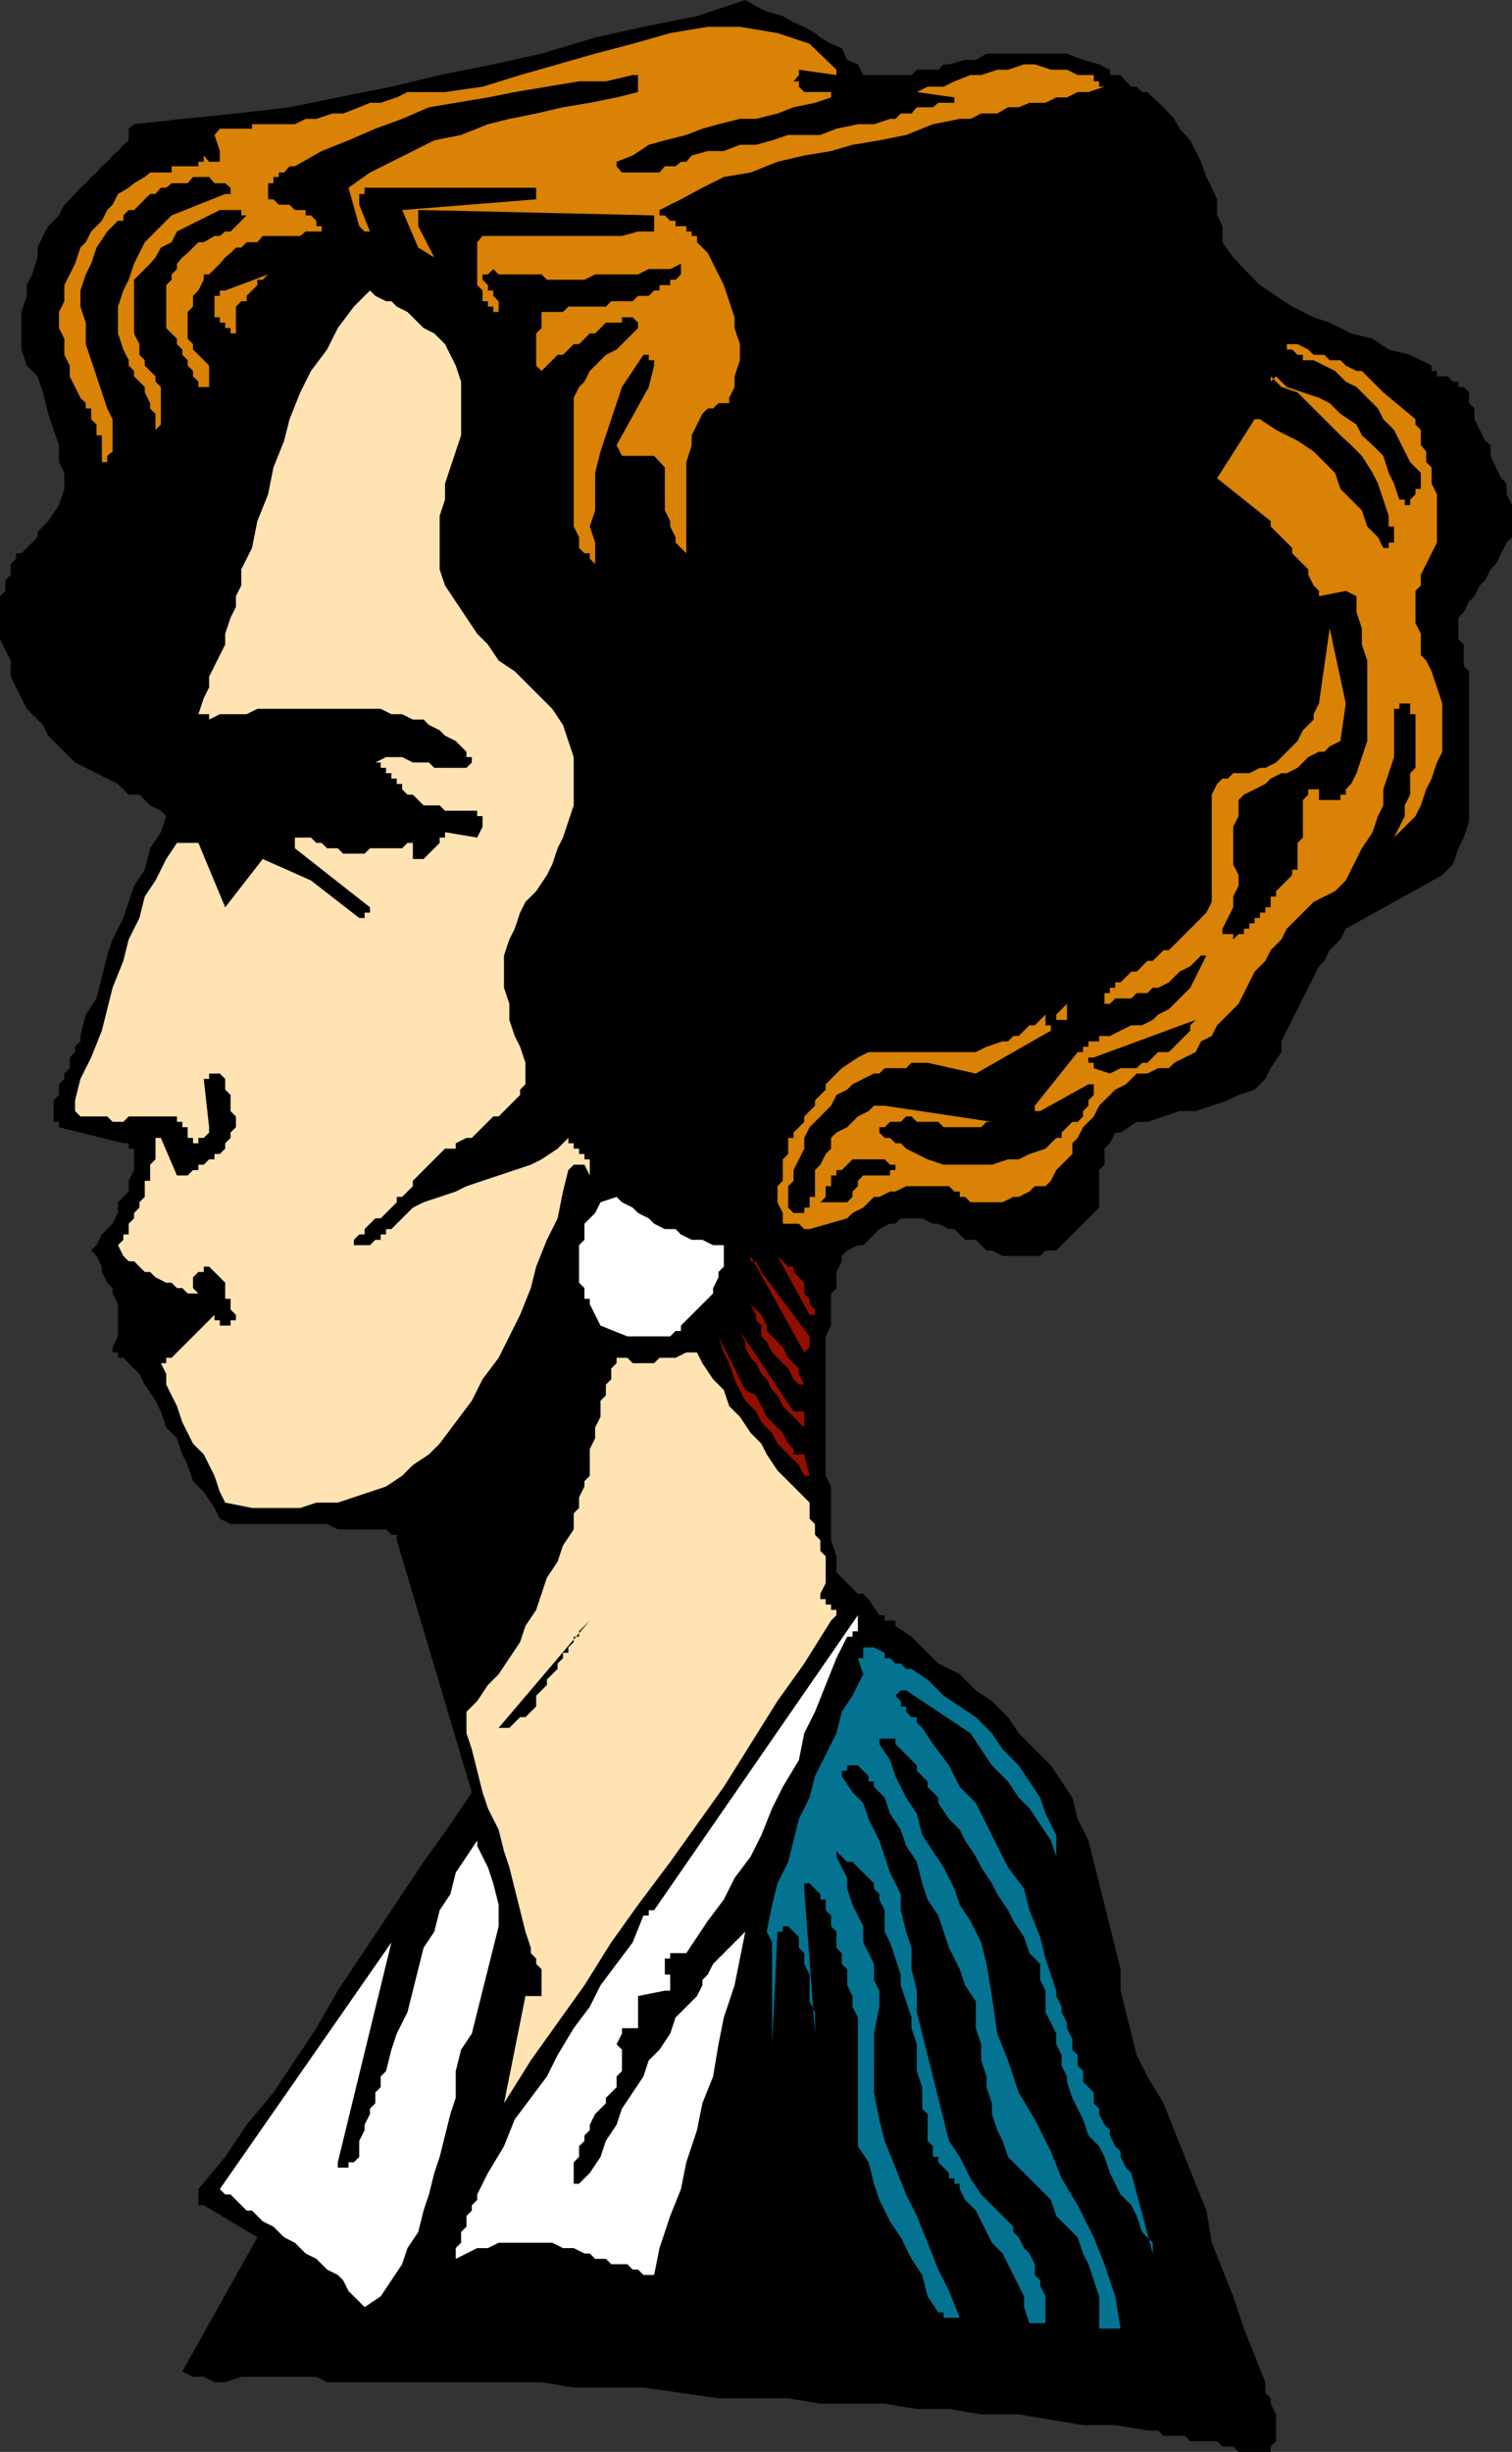 <svg xmlns="http://www.w3.org/2000/svg" width="338.402" height="548.598"><rect width="100%" height="100%" fill="#333333" stroke="none"/><path d="M279.602 548.598h4.8v-1.2l1.2-1.199v-6l-1.2-2.402v-1.2l-1.203-1.199V533l-4.797-12-2.402-7.203-2.398-6-2.403-6-1.199-7.2-2.398-6-2.403-6-4.797-12-3.601-6-2.399-4.8L253.2 455l-2.398-9.602v-4.8l-1.2-4.801-1.199-4.797-1.203-4.8-3.597-14.403L241.2 407l-1.199-4.8-2.398-3.602L235.2 395l-3.597-3.602-3.602-3.601-2.398-3.598-3.602-3.601-3.598-2.399-3.601-3.601-4.801-2.399-3.598-3.601-2.402-2.399-3.598-2.402v-1.2H198v-1.199h-1.2l-2.398-3.601-1.203-1.2H192l-4.8-4.8v-3.598l-1.2-3.601v-12l-1.2-2.399V299l1.2-2.402v-7.2l1.2-1.199v-3.601l1.202-2.399V281l1.2-1.203 2.398-1.2h1.2l1.202-1.199 2.399-2.398 2.398-1.203h1.203l1.2-1.2h4.8l2.399 1.2H210l2.402 1.203h1.2l2.398 2.398h2.402l2.399 2.399H222l2.402 1.203h8.399l1.199-1.203h2.402l9.598-9.598v-8.402l1.2-1.2V257l1.202-1.203 1.2-2.399h1.199l3.601-2.398h2.399l3.601-1.203 3.598-1.2h3.602l3.597-1.199 3.602-1.199 2.398-1.199 3.602-1.203 2.398-2.399 1.203-2.398 2.399-3.602V233l1.199-2.402 1.2-2.399 1.202-2.402 2.399-4.797 1.199-2.402 1.2-2.399 1.202-1.199 1.2-2.402 2.398-2.399 1.2-2.402 21.6-12 2.4-2.399 1.202-3.601 1.2-2.399 1.199-3.601v-33.598L327.6 149v-4.8l-1.199-1.2v-4.8l1.2-1.2 1.199-2.402 1.199-1.2 1.2-2.398 1.202-1.203 1.2-2.399 1.199-1.199 1.199-2.402 1.2-2.399 1.202-1.199V113l-1.203-2.402v-2.399L336 107l-1.2-2.402-1.198-2.598v-2.402l-1.2-1-1.203-2.399L330 93.797v-2.399l-1.2-1.199v-2.402l-1.198-1.2h-1.2v-1.199H325.2L324 84.2h-2.398V83h-1.2v-1.203l-4.8-2.399L310.8 78.2l-3.602-2.402-4.797-1.2-4.8-2.398L294 71l-4.8-2.402-3.598-2.399L282 63.797l-2.398-2.399-3.602-3.8-2.398-3.399v-3.601l-1.2-2.399v-3.601L271.2 42l-1.2-2.402-1.2-3.399-1.198-2.402-1.2-2.399L264 28.797l-1.2-2.2L260.403 24 258 21.797l-1.2-1.2h-1.198l-1.2-1.199H253.2L252 18.2l-1.2-1.402h-2.398v-1.2L246 14.399l-3.598-1L238.801 12h-18l-2.399 1.398H216l-3.598 1H211.2l-1.199 1.2h-4.8l-1.2 1.199h-10.8l-1.2-2.399-2.398-1-1.2-2.601-2.402-1-2.398-1.399-1.2-1L180 6l-2.398-1-2.403-1.402-3.597-1-2.403-1.2L166.801 0 156 3.598 144 6l-10.8 2.398-12 3.602-10.798 2.398-12 2.399-10.8 2.601-12 2.399L64.8 24l-12 1.398-12 1.2L30 27.797l-1.2 1v2.601l-1.198 1-1.2 1.399-1.203 1L24 36.199l-1.2 1-1.198 1.399-1.2 1L19.2 41 18 42l-1.2 1.398-2.398 2.399-1.203 2.402-2.398 2.399-1.2 2.199-1.199 2.601v2.2l-1.203 3.8L6 63.797v2.402l-1.2 3.598v8.402L6 81.797l2.402 2.402 1.2 3.598 1.199 4.8L12 96.2l1.2 3.399v3.8l1.202 2.399v3.601L13.2 113l-2.398 3.598-2.4 2.402v1.2L7.2 121.397l-2.398 2.399H3.6V125l-1.199 1.2v2.398L1.2 129.797v2.402L0 133.4v9.6l1.2 2.398 1.202 2.399v3.601l1.2 2.399 1.199 2.402L6 158.598l3.602 3.601 1.199 2.399L13.199 167l1.203 1.2 2.399 2.398 2.398 1.199L21.602 173 24 174.2l2.402 1.198 2.399 2.399h2.398l2.403 2.402L36 181.4l1.2 1.199L36 186.2l-2.398 3.598-1.2 4.8L30 198.2l-1.2 3.598-1.198 3.601-2.403 4.801L24 213.797l-2.398 9.601L19.199 227 18 231.797V233l-1.2 1.2v1.198l-1.198 1.2V239l-1.2 1.2v1.198l-1.203 1.2V245L12 246.2v4.8h1.2v1.2l14.402 3.597H28.8V257H30v4.797l-1.2 2.402v2.399l-1.198 1.199-1.2 1.203v2.398l-1.203 2.399L24 275l-1.2 1.2-1.198 2.398-1.2 1.199 1.2 1.203 1.199 2.398v1.2L24 287l1.2 1.2v1.198l1.202 2.399V299l-1.203 2.398v1.2h1.203v1.199h1.2L28.8 305l2.398 2.398 1.203 2.399 2.399 3.601 1.2 2.399 1.2 3.601 2.402 2.399 1.199 3.601L42 327.797l1.2 3.601 2.402 2.399L48 337.398l1.2 2.399L51.601 341h21.597l2.403 1.2h10.8l1.2 1.198H88.8v1.2L105.6 401l-4.8 7.2-6 8.398-4.8 7.199L85.2 431l-4.798 7.2-4.8 7.198-4.801 8.399L66 461l-4.8 7.2-6 7.198-4.798 7.2-6 7.199v3.601h1.2l12 7.2-16.801 30 2.398 1.199h2.403L48 533h2.402L54 531.797h16.8L73.2 533h48l7.202 1.2H144l8.402 1.198 8.399 1.2h15.601l7.2 1.199H198l7.2 1.203h7.202l7.2 1.2H228l7.2 1.198 7.202 1.2h7.2l7.199 1.199h2.398l1.203 1.203h4.797l1.203 1.2h6l1.2 1.198H276l1.2 1.2h2.402"/><path fill="#fff" d="m262.8 521-2.398-12 2.399 12"/><path fill="#037391" d="M247.2 521h3.6l-1.198-7.203-2.403-7.2-2.398-6-3.602-7.199-3.597-6-2.403-6-3.597-7.199-3.602-6-2.398-7.199-2.403-6-1.199-8.402-1.2-7.2-1.198-4.8-2.403-4.801-2.398-3.598-1.2-3.601-2.402-4.801-2.398-3.598-2.399-3.601-1.203-4.801-2.398-3.598-2.399-4.8-1.203-3.602-2.398-3.598V389h3.601v1.2l3.598 3.597 1.2 1.203v1.2l1.202 1.198 1.2 1.2v1.199L208.8 401l1.199 1.2v1.198l2.402 3.602 2.399 2.398 1.199 2.399 2.402 3.601 1.2 2.399 2.398 3.601 1.2 2.399 2.402 3.601 1.199 2.399 2.398 3.601 1.203 3.602 2.399 2.398V443l1.199 2.398v4.801l1.2 2.399 1.202 2.402v2.398l1.2 2.399v2.402l1.199 2.399v1.199l1.199 3.601 1.2 2.399 1.202 2.402 1.2 3.598 2.398 2.402 1.2 2.399 1.202 3.601 1.2 2.399L250.8 491l2.398 2.398 1.203 2.399 1.2 3.601 2.398 2.399v2.402l-4.8-18L252 485l-1.2-2.402v-1.2l-1.198-1.199-1.2-2.402v-1.2l-1.203-1.199L246 473v-1.203l-1.2-1.2V468.2l-1.197-1.2-1.2-1.203v-2.399L241.2 462.2v-2.402l-1.199-1.2V456.2l-1.2-2.402v-1.2l-1.198-2.398V449l-1.2-2.402v-1.2L234 438.2l-1.2-4.8-2.398-6-1.203-4.801-3.597-4.801-2.403-4.797-4.797-9.602-3.601-3.601-2.399-4.797-3.601-4.8-2.399-3.602-1.203-1.2V384.2H204l-1.2-1.2v-1.203h-1.198v-1.2l-1.2-1.199 1.2-1.199h1.199l3.601 2.399L210 383l3.602 2.398 3.597 2.399 2.403 3.601L222 395l3.602 3.598 2.398 3.601 2.402 2.399 2.399 3.601 2.398 3.598 1.203 3.601v-4.8L234 405.797l-1.2-3.598-2.398-3.601L228 395l-3.598-3.602-2.402-3.601-3.598-3.598-3.601-2.402-3.602-2.399-3.597-3.601-3.602-2.399h-1.2l-1.198-1.199h-1.2L199.2 371H198v-1.203l-2.398-1.2h-2.403V371H192l1.2 3.598-2.4 4.8-2.398 3.602-1.203 4.797-4.797 9.601-1.203 4.801-2.398 4.801-1.2 4.797-1.199 4.8-2.402 4.801-1.2 4.801-1.198 6 1.199 2.399v22.8L174 432.2h1.2V431h1.202l2.399 2.398v2.399L180 437v2.398l1.2 2.399v6l1.202 2.402V455L180 422.598v-1.2h1.2l1.202 1.2 1.2 1.199V425h1.199v2.398l1.199 1.2V431l1.2 1.2v3.597l1.202 1.203v2.398l1.2 1.2v3.601l1.199 2.399V449l1.199 2.398V480.2l2.402 3.598 1.2 4.8 1.199 3.602 2.398 4.801 2.403 3.598 2.398 4.8 2.402 3.602 1.2 4.797 2.398 3.601h1.2v1.2h3.6l-2.398-6-2.402-4.801-2.398-6-2.403-6-2.398-4.797-2.399-6-2.402-6-1.2-4.8-1.198-6V455l1.199-6v-3.602L195.6 443v-3.602L194.403 437l-1.203-2.402V431l-1.2-2.402-1.2-2.399-1.198-3.601v-2.399l-1.2-2.402-1.203-2.399V414.2l1.203 1.2 1.2 1.199h1.199l1.199 1.199 1.2 1.203 1.202 1.2 1.2 1.198v1.2l1.199 1.199V425l1.199 2.398v4.801l1.2 2.399 1.202 3.601 1.2 3.598v2.402l1.199 3.598 1.199 3.601v2.399l1.2 3.601v6l1.202 3.602v4.797l1.2 1.203v6l1.199 1.2v2.398H210v1.199l1.2 1.203 1.202 1.2v1.198h1.2v1.2h1.199v1.199l1.199 2.402 2.402 2.399 1.2 2.402 2.398 4.797 2.402 2.402 1.2 2.399L226.8 509l2.398 4.797v2.402l1.203 3.598H234v-6l-1.2-2.399V510.2l-1.197-1.2v-2.402l-1.2-2.399L229.2 503l-1.2-2.402-1.2-1.2V498.2l-7.197-7.2-2.403-3.602-2.398-4.8-2.399-3.598-1.203-4.8-3.597-14.403-1.2-4.797-1.203-4.8v-4.802l-1.199-4.8v-4.801l-1.2-3.598-1.198-4.8v-3.602L199.199 419l-2.398-7.203-2.399-4.797-1.203-3.602-2.398-2.398-2.399-3.602V396.2h1.2V395H192l1.2 1.2 1.202 1.198v1.2h1.2v1.199L196.8 401l1.199 1.2 1.2 3.597 2.402 3.601L202.8 413l2.398 3.598 1.203 4.8 1.2 3.602 2.398 3.598 1.2 3.601 1.202 3.598 2.399 4.8 1.2 3.603 2.402 3.598v6l1.2 3.601V461l1.199 3.598V467l1.199 3.598V473l1.2 3.598 1.202 2.402 1.2 3.598L228 485l2.402 2.398 2.399 2.399 2.398 2.402 1.203 3.598 2.399 2.402 2.398 2.399 1.203 3.601 1.2 2.399 1.199 3.601 1.199 3.598V521h1.2"/><path fill="#fff" d="m81.602 516.2 3.597-2.403 2.403-3.598L90 506.598 91.2 503l2.402-3.602 1.199-4.8L96 491l1.2-4.8 1.202-3.602 1.2-4.801L100.8 473l1.199-3.602v-6l1.2-4.8 2.402-3.598 3.597-14.402 1.203-4.801 1.2-4.797v-4.8l-1.2-4.802-1.203-3.601L106.8 413v-1.203l-2.399 3.601L102 419l-1.2 4.797-2.398 3.601L97.2 432.2l-2.398 3.598-2.399 9.601L91.2 450.2l-2.399 4.8-1.2 3.598-1.199 4.8-1.203 1.2V467L84 468.2v2.398l-1.2 1.199V473l-1.198 2.398v1.2l-1.2 2.402v3.598l-1.203 1.199H78V485h-2.398v-1.203l12-49.2-38.403 55.2L50.402 491h1.2l3.597 3.598h1.203l1.2 1.199L58.8 497l2.398 1.2 1.203 1.198 1.2 1.2L66 501.797 67.2 503l1.202 1.2 2.399 1.198 2.398 2.399L75.602 509l1.199 1.2L78 512.597l3.602 3.601M145.2 509h1.202l1.2-6 2.398-7.203 2.402-6 1.2-6 2.398-7.2 1.2-6 2.402-6 1.199-7.199 1.199-6 2.402-7.199 2.399-12-2.399 2.399-1.203 1.199L162 437l-2.398 2.398-1.2 2.399L157.2 443v1.2l-1.2 2.397-1.2 1.199-1.198 1.203-2.403 2.398L150 455l-2.398 3.598-2.403 2.402-1.199 3.598-2.398 3.601-2.403 3.598-1.199 3.601-2.398 3.602-1.2 3.598-2.402 3.601-2.398 2.399h-1.2v-4.801l1.2-1.2V480.2l1.198-1.2v-1.203l1.199-1.2v-1.199l1.2-2.398 2.402-2.402v-1.2L138 467v-2.402l1.2-1.2v-4.8l-1.2-1.2 1.2-2.398v-1.203h3.6v-7.2l6-1.199h1.2v-3.601h-1.2v-3.598h1.2V437h3.602l4.8-7.203L162 425l2.402-4.8 3.598-4.802 2.402-4.8 2.399-6 2.398-4.801 3.602-6 1.199-6 2.402-4.797 4.797-12 2.403-4.8h1.199V365H192v-2.402h1.2-1.2v-1.2l-45.598 66H145.2v1.2H144l-2.398 6-3.602 4.8-3.598 4.801L132 449l-3.598 4.797-3.601 6-2.399 4.8-7.203 9.602-2.398 6-3.602 6-2.398 4.801v1.2l-1.2 1.198v1.2l-1.199 1.199v2.402l-1.203 1.2v2.398L102 503v2.398l2.402-1.199 2.399-1.199h2.398l2.403-1.203h12L126 503h2.402l2.399 1.2H132l1.2 1.198h2.402l1.199 1.2h3.601l1.2 1.199h1.199L144 509h1.2"/><path fill="#ffe3b3" d="m112.8 470.598 6-9.598 6-8.402 6-8.399 6-9.601 6-8.399 7.2-9.601 6-8.399 6-8.402 6-9.598 6-9.601 6-8.399 6-9.601 1.2-1.2V360.2H186V359h-1.2v-1.203h-1.198v-1.2l1.199-2.398v-6L183.6 347v-2.402l-1.199-1.2V341l-1.203-1.203v-3.598l-2.398-2.402-2.399-2.399L174 329l-2.398-3.602-1.2-2.398-2.402-2.402-2.398-3.598-2.403-2.402L162 311l-2.398-2.402-2.403-3.598-1.199-2.402h-2.398l-2.403 1.199h-3.597l-1.2 1.203h-4.8l-1.2-1.203H138V305l-1.2 1.2v2.398l-1.198 1.199v2.402l-1.2 1.2V317l-1.203 2.398v2.399L132 324.199v6l-1.2 1.2v1.199L129.603 335v2.398l-1.2 1.2v3.601L126 345.797l-1.2 3.601-2.398 3.602-1.203 3.598-1.199 3.601-2.398 3.598-1.2 3.601L114 371l-2.398 3.598-2.403 2.402-2.398 3.598-2.399 2.402v4.797l1.2 3.601L108 401l1.2 3.598 2.402 4.8 1.199 4.801 1.199 3.598 1.2 4.8 1.202 4.801 1.2 4.801 1.199 3.598V437l1.199 1.2v1.198l1.2 1.2v6h-3.598l-4.801 24"/><path d="M111.602 386.598H114l1.2-1.2 1.202-1.199h1.2L118.8 383l1.199-1.203v-2.399l1.2-1.199 1.202-1.199v-1.203l2.399-2.399V372.2l1.2-1.2v-1.203h1.2v-1.2l1.202-1.199V366.2h1.2V365l1.199-1.203 1.199-1.2-20.398 24"/><path fill="#ffe3b3" d="M56.402 337.398H67.2l3.602-1.199h4.8L79.2 335l3.602-1.203 3.601-1.2L90 330.2l2.402-2.402 3.598-2.4L98.402 323l3.598-4.8 3.602-4.802 2.398-4.8 3.602-4.801L114 299l2.402-4.8 2.399-6 1.199-4.802 2.402-6 2.399-4.8 1.199-6 1.2-4.801 1.202-1.2h2.399L132 263v-3.602h-1.2V258.2h-1.198V257h-1.2v-1.203H127.2v-1.2L124.801 257l-3.602 2.398-2.398 1.2-3.602 1.199-3.597 1.203-3.602 1.2-3.598 1.198-2.402 1.2-3.598 1.199L94.801 269l-2.399 1.2L90 272.597l-1.2 1.199L87.603 275h-1.2v1.2H85.2v1.198H84l-1.2 1.2h-3.6v-1.2l1.202-1.199h1.2V275l1.199-1.203 1.199-1.2h1.2l1.202-1.199L88.801 269v-1.203H90l1.2-1.2 1.202-1.199V264.2l1.2-1.199 1.199-1.203 2.398-2.399 1.203-1.199 1.2-1.199H102v-1.203l2.402-1.2h1.2l4.8-4.8h1.2l3.597-3.598 1.203-1.199v-1.203l1.2-1.2v-4.8l-1.2-3.598-1.203-2.402L114 228.2v-3.601L112.8 221v-7.203l1.2-3.598 1.2-2.402 1.202-3.598 1.2-2.402 2.398-2.399 2.402-3.601 1.2-2.399 1.199-3.601 1.199-2.399 1.2-3.601 1.202-3.598v-10.8l-1.203-3.602-1.199-3.598-2.398-3.601-2.403-2.399-3.597-3.601-2.403-2.399-3.597-2.402-2.403-3.598-2.398-2.402-2.399-3.598-2.402-3.601L99.602 131l-1.2-3.602v-12l1.2-3.601v-3.598l1.199-3.601L102 101l1.2-3.602v-12l-1.2-3.601L99.602 77l-1.2-1.203-1.203-1.2-2.398-1.199-3.602-3.601-2.398-1.2-1.2-1.199h-1.199L84 66.2 82.8 65l-3.6 3.598-3.598 4.8-2.403 4.801L69.602 83l-2.403 4.797-2.398 6-1.2 4.8-2.402 6-1.199 6-2.398 6-1.2 6L54 127.399V131l-1.2 2.398v2.399l-1.198 2.402-1.2 3.598v2.402l-1.203 2.399L48 149l-1.2 2.398v2.399l-1.198 2.402-1.2 3.598h2.399V161l2.398-1.203h6l2.403-1.2h27.597l2.403 1.2H90L92.402 161h2.399L96 162.2l2.402 1.198 1.2 1.2 2.398 1.199 1.2 1.203 1.202 1.2v1.198h1.2v1.2l-1.2 1.199H97.2l-1.199-1.2h-3.598L90 169.399h-3.598l-2.402 1.2h1.2v1.199h1.202V173h1.2v1.2H88.8v1.198H90v1.2l1.2 1.199h1.202l1.2 1.203 1.199 1.2h3.601l1.2 1.198h7.199v1.2H108V185l-1.2 2.398-7.198-1.199v1.2h-1.2v1.199l-1.203 1.199L96 191l-1.2 1.2h-2.398v-3.602H91.2l-1.2 1.199h-7.2L81.603 191H76.8l-1.2-1.203h-2.4l-1.199-1.2h-1.2l-1.198-1.199H66v1.2h-1.2H66v1.199L82.8 203v1.2h-1.198v1.198h-1.2L69.602 197 58.8 192.2 50.402 203l-6-14.402h-4.8l-2.403 3.601L34.801 197l-2.399 3.598-1.203 4.8-2.398 4.801L27.6 215l-2.402 6L24 225.797l-1.2 4.8-2.398 6L18 241.399l-1.2 4.801v2.399h-1.198H16.8l1.2 1.198h6L25.2 251h2.402l1.199-1.203h10.8V251h1.2v1.2H42v2.398h1.2v1.199h1.202v-1.2h1.2l1.199-1.199V252.2l-1.2-10.8h1.2v-1.2h2.398l1.203 1.2v2.398l1.2 1.203v3.598l1.199 1.199v2.402l-1.2 1.2v1.199l-1.199 1.199V257l-1.203 1.2H48v1.198h-1.2l-1.198 1.2h-1.2v1.199H43.2L42 263h-2.398L36 254.598h-1.2v4.8l-1.198 1.2v3.601h-1.2v3.598L31.2 269v1.2l-1.2 1.197v1.2l-1.2 1.199v2.402h-1.198v1.2l-1.2 1.199 1.2 2.402 1.199 1.2H30l1.2 1.198 1.202 1.2h1.2l1.199 1.199L37.199 287h1.203l1.2 1.2H40.8l1.2 1.197h2.402L43.2 288.2v-2.402l1.203-1.2h1.2v-1.199H46.8L50.402 287v3.598h1.2V293l1.199 1.2v1.198h-1.2v1.2H49.2v-1.2H48V294.2l-9.598 9.598H37.2V305H36l1.2 2.398v2.399l1.202 2.402 1.2 2.399 1.199 3.601L42 320.598 43.2 323l2.402 2.398 1.199 2.399L48 330.199l1.2 3.598 1.202 2.402 6 1.2"/><path fill="#910f00" d="m181.2 330.2-1.2-4.802h-2.398V324.2l-1.2-1.199-1.203-2.402-3.597-3.598-1.2-2.402-1.203-2.399-2.398-1.199-1.2-2.402-1.199-2.399-1.203-2.402-2.398-4.797 1.199 3.598 1.2 2.402 1.202 3.598 1.2 2.402 1.199 2.398 2.398 2.399 1.203 2.402 2.399 2.399L174 323l2.402 2.398 2.399 2.399 1.199 2.402h1.2m-1.2-10.801v-3.601h-2.398l-12-18 1.199 2.402v1.2l1.199 2.398 1.2 1.203 1.202 2.398 1.2 1.2L172.8 311l1.199 1.2 1.2 2.398 1.202 1.199 1.2 1.203 2.398 2.398m.001-9.601-1.2-2.399V306.2l-1.197-1.2-1.2-1.203-1.203-2.399-2.398-2.398-1.2-1.203v-1.2l-1.199-2.398L169.2 293l-1.2-1.203v-1.2 1.2l1.2 2.402v1.2l1.202 1.199V299l1.2 1.2 1.199 2.398 1.199 1.199 1.2 1.203 1.202 1.2 1.2 2.398 1.199 1.199H180V311v-1.203m1.2-8.399V299l-10.798-14.402-1.203-2.399H168V281l12 21.598 1.2-1.2"/><path fill="#fff" d="M141.602 299H150l1.2-1.203h1.202v-1.2L156 293l1.2-1.203 1.202-1.2 1.2-1.199V288.2l1.199-2.402v-1.2l1.199-1.199v-4.8h-2.398l-2.403-1.2h-2.398l-2.399-1.199-1.202-1.2h-2.398l-2.399-1.203-1.203-1.2-2.398-1.199-1.2-1.199L139.2 269l-1.2-1.203-3.598 1.203-1.203 2.398-2.398 2.399v3.601l-1.2 1.2V287l1.2 1.2v2.398H132v1.199l2.402 4.8 6 2.403h1.2"/><path fill="#910f00" d="M182.402 294.2V293l-1.203-1.203v-1.2L180 289.399V287l-1.2-1.203-1.198-1.2v-1.199h-1.2L175.2 282.2 174 281l7.2 13.2h1.202"/><path fill="#d98205" d="m181.2 275 8.402-2.402 1.199-1.2 2.398-1.199 1.203-1.199 1.2-1.203h1.199l2.398-1.2h1.203l2.399-1.199h9.601l1.2 1.2h1.199v1.199H216l1.2 1.203h7.202l2.399-1.203H228l2.402-1.2 1.2-1.199H234l1.2-1.199 1.202-2.402 3.598-3.598v-2.402l1.2-1.2 1.202-2.398 1.2-1.199 1.199-1.203 1.199-2.399 1.2-1.199 1.202-1.199 1.2-1.203 2.398-1.2 1.2-1.199 1.202-1.199h2.399l2.398-1.199h2.403l1.199-1.203 2.398-1.2 2.403-1.199L268.8 233l2.398-1.203 1.203-2.399 1.2-1.199 2.398-2.402 1.2-1.2 1.202-2.398 1.2-2.402 1.199-2.399 2.398-2.398 1.203-2.402 2.399-2.399 1.199-2.402 2.402-2.399 1.2-1.199 2.398-2.402 2.402-1.2 2.399-1.199 2.398-2.398 1.203-2.402 1.2-2.399 1.199-2.402 2.398-3.598 1.203-3.601 1.2-2.399v-3.601L310.8 173l1.199-3.602v-10.8h1.2v-1.2h2.402v2.399h1.199v12L315.6 173v4.797l-1.199 2.402v2.399L313.2 185l-1.2 2.398 2.402-2.398 2.399-2.402 1.199-2.399 1.2-3.601 1.202-2.399 1.2-3.601 1.199-2.399v-10.8l-1.2-3.602-1.199-3.598-1.203-2.402-1.199-1.2v-4.8l-1.2-2.399V132.2l1.2-1.2v-2.402l1.2-2.399 1.202-2.402 1.2-2.399v-10.8l-1.2-2.399v-3.601l-1.203-1.2V101L318 99.598v-3.399L316.8 95v-1.203l-7.198-6-1.2-1.2-1.203-1.199L304.801 83h-1.2l-2.402-1.203-1.199-1.2h-2.398l-1.2-1.199H294l-1.2-1.199L290.403 77h-3.601v1.2V77H288v1.2h1.2l1.202 1.198h1.2v1.2H294l2.402 1.199L298.801 83l2.398 2.398 2.403 1.2L306 89l2.402 2.398 1.2 2.399L312 96.199l1.2 2.399 1.202 2.402 1.2 2.398 2.398 2.399v3.601h-1.2v1.2l-1.198 1.199V113h-1.2v-1.203H313.2l-1.2-3.598-1.2-2.402-1.198-3.797-2.403-2.402-2.398-2.2L303.6 95l-3.6-2.402-2.398-2.399L295.199 89l-3.597-1.203-3.602-1.2-2.398-2.398-1.2 1.2v-1.2 1.2-1.2 1.2-1.2 1.2-1.2l2.399 2.399 3.601 1.199 2.399 2.402L300 97.4l2.402 2.199 2.399 2.402 2.398 3.797 1.203 2.402 1.2 3.598 1.199 3.601v2.399H312v3.601h-1.2v1.2h-1.198l-1.2-2.399-2.402-2.402-1.2-3.598-2.398-2.402-2.402-2.399-1.2-3.601-2.398-2.399L294 101l-3.598-2.402-2.402-1.2-2.398-1.199L282 93.797h-1.2L272.403 107l12 9.598v1.199l1.2 1.203 3.597 3.598v1.199l3.602 3.601v1.2L294 131l1.2 1.2v1.198l6-1.199 2.402 1.2V137l1.199 3.598v3.601l1.199 3.598v18L303.602 173l-1.2 2.398-1.203 1.2v1.199H300V179h-4.8v-2.402h-2.4v1.199L291.603 179v8.398l-1.2 1.2v6H289.2v1.199L288 197l-2.398 2.398v1.2h-1.2V203H283.2v1.2H282v1.198h-1.2v1.2h-1.198v1.199h-1.2V209H277.2l-1.2 1.2V209h-2.398v-1.203L276 203v-2.402l1.2-2.399v-2.402l-1.2-2.399V185l1.2-2.402V179l1.202-1.203 4.797-2.399 1.203-1.199 2.399-1.199H288l2.402-1.203 2.399-2.399 2.398-1.199h1.203l1.2-1.199 2.398-1.203 1.2-8.399-3.598-16.8-2.403 16.8-1.199 2.399V161l-2.398 2.398-1.2 2.399-4.8 4.8-2.403 1.2H282L279.602 173H276l-1.2 1.2h-1.198l-1.2 1.198-1.203 2.399v24L270 204.199l-8.398 8.399h-1.2l-1.203 1.199L258 215h-1.2l-2.398 2.398H253.2l-2.398 2.399h-1.2V221h-1.199v1.2H247.2v2.398h1.203l1.2-1.2h3.597l1.203-1.199h2.399L258 221h1.2l2.402-1.203 2.398-2.399 2.402-1.199 1.2-1.199 1.199-1.203v-1.2 1.2H270l-1.2 2.402-1.198 2.399-1.2 2.402-1.203 1.2-3.597 3.597-2.403 1.203-1.199 1.2-2.398 1.198h-2.403l-4.797 2.399H246V233h-2.398v1.2h-1.2v1.198H241.2l-9.597 12v1.2h1.199l10.8-6h1.2V245l-1.2 1.2v1.198l-1.199 1.2v1.199L241.2 251H240l-2.398 2.398v1.2h-1.2L234 257l-3.598 1.2-2.402 1.198h-2.398l-3.602 1.2h-10.8l-3.598-1.2-2.403-1.199-2.398-1.199-1.2-1.203h-1.199l-1.203-1.2H198l-1.2-1.199V252.2h1.2l1.2-1.199h2.402l1.199-1.203H204l1.2 1.203h4.8l1.2 1.2h8.402l1.199-1.2H222l-24-3.602h-2.398l-1.2 1.2-2.402 1.199-1.2 1.203-1.198 1.2-2.403 1.198-1.199 1.2V257l-1.2 1.2-1.198 2.398-1.2 1.199v6H181.2v2.402H180v1.2h-2.398l-1.2-1.2v-4.8l1.2-1.2v-2.402L180 257v-2.402l1.2-2.399 1.202-1.199 2.399-2.402 1.199-1.2 1.2-2.398 2.402-1.203 1.199-1.2 2.398-1.199 2.403-1.199h1.199L198 239h4.8l1.2-1.203h3.602l10.8 2.402 16.797-9.601v-2.399h3.602v-2.402H240V227v-1.203h-1.2v-1.2l-1.198 1.2-1.2 1.203v1.2H235.2v1.198H234V227l-2.398 2.398h-1.2l-1.203 1.2-1.199 1.199h-1.2L225.603 233h-1.2l-3.601 1.2-2.399 1.198h-24l-2.402 1.2-3.598 2.402-2.402 2.398-1.2 1.2v1.199L183.603 245l-1.2 1.2v1.198l-1.203 1.2-1.199 1.199V251l-2.398 2.398v1.2h-1.2v3.601l-1.203 1.2v4.8L174 265.4v3.6l1.2 2.398v2.399h3.6L180 275h1.2"/><path d="M184.8 269h4.802l1.199-1.203v-1.2l1.199-1.199V264.2l1.2-1.199h6v-1.203h1.202v-1.2H199.2l-1.2-1.199h-7.2l-2.398 2.399H187.2V263H186v2.398h-1.2v2.399L183.603 269h1.199m63.6-28.8 2.399-1.2h3.601l1.2-1.203h1.199l2.398-2.399h2.403L264 233l1.2-1.203 1.202-1.2v-1.199l1.2-1.199-22.801 8.399h-1.2v1.199h1.2V239l3.601 1.2"/><path fill="#d98205" d="M133.2 126.2v-4.802l-1.2-3.601 1.2-3.598v-8.402l1.202-4.797 2.399-7.203L138 90.199l1.2-3.601L141.601 83 144 79.398h1.2v1.2h1.202v1.199l-1.203 4.8-7.199 13 1.2 2.403h7.202l2.399 2.598v9.601l1.199 2.399v1.199l1.2 2.402v1.2l1.202 1.199 1.2 1.199v-20.399l1.199-3.8v-2.2L156 95l1.2-2.402 1.202-1.2h1.2L160.8 90.2h2.398V89l1.203-2.402v-2.399l1.2-3.601V77l-1.2-3.602V71l-1.203-3.602L162 63.797 159.602 59l-1.2-2.402L156 54.199v-1.402h-1.2v-1h-1.198v-1.2h-2.403v-1.199H150l-1.2-1.199h-1.198V47l4.8-2.402L157.2 42l4.8-2.402 6-1 6-2.399 6-1.402 6-1 4.8-1.399 6-1 6-1.199 6-2.402 6-1.2h2.4l2.402-1.199h3.597L225.602 24H228l2.402-1H234l2.402-1.203h2.399l2.398-1.2h2.403l3.597-1.199H246V18.2h-1.2v-1.402h-3.6l-2.4-1.2h-3.6l-3.598-1.199h-2.403l-3.597 1.2h-2.403l-3.597 1.199h-2.403l-3.597 1.402-2.403 1.2h-3.597l-2.403 1.199 8.403 1.199V23H210l-1.2 1h-3.6l-1.2 1.398h-2.398l-1.2 1.2H199.2l-3.597 1.199H192l-4.8 1-3.598 1.402h-7.2l-3.601 1.2-3.602 1h-3.597L162 33.796h-3.598l-3.601 1-1.2 1.402h-1.199l-1.203 1h-2.398l-1.2 1.399H139.2l-1.2-1.398v-1l3.602-1.402 3.597-2.399 3.602-1 4.8-1.199 3.598-1.402 3.602-1 4.8-1.2h3.598L174 25.399 177.602 24l4.8-1L186 21.797v-1.2h-6l-1.2-1.199V18.2h-1.198l1.199-1.402v-1.2l8.398 1.2v-1.2l-6-5.8-7.199-2.4L165.602 6h-7.2L150 7.398l-8.398 2.399L133.199 12l-16.797 4.797L108 19.398l-8.398 1.2h-8.403l-2.398 1.199L85.199 23h-2.398l-2.399 1-3.601 1.398h-2.399l-3.601 1.2h-2.399L66 27.797h-9.598v1H49.2L48 30.199l1.2 3.598v2.402h-2.4l-1.198-1.402v1.402h-1.2v1h-6v1.399h-4.8l-1.2 1L30 41l-1.2 1-2.398 1.398-1.203 2.399L24 47l-1.2 2.398-2.398 2.399-1.203 2.402L18 55.4 16.8 59l-2.398 4.797v3.601L13.2 69.797v3.601l1.203 2.399v3.601l1.2 2.399v2.402l1.199 2.399L18 89l1.2 1.2v1.198h1.202v2.399l1.2 1.203v2.398H22.8v6H24V102l1.2-1v-7.203L24 91.398l-1.2-3.601-1.198-3.598-1.2-3.601L19.2 77v-4.8L18 68.597V65l1.2-3.602L20.401 59l1.2-3.602L24 51.797l1.2-1.2 1.202-1.199h1.2V48.2L28.8 47H30l1.2-1.203 1.202-1.2 1.2-1.199H34.8L36 42h1.2l1.202-1H42l1.2-1.402h3.6L48 41h2.402l1.2 1v1.398h-1.2l-12 4.801-1.203 1.2-2.398 2.398-2.399 2.402-1.203 2.399L30 59l-1.2 3.598L27.603 65l-1.2 3.598v6l1.2 3.601 1.199 2.399v1.199L30 83v1.2l1.2 1.198 1.202 1.2v1.199l1.2 2.402v1.2l1.199 1.199v3.601L36 95v-8.402l-1.2-1.2V84.2L33.603 83l-1.2-1.203v-1.2L31.2 79.399V77L30 74.598v-12l1.2-1.2L33.601 59l1.199-1.402 1.199-2.2 2.402-1.199 1.2-2.402 2.398-1.2 2.402-1.199L49.2 47H54v1.2h1.2l-3.598 3.597h-1.2l-1.203 1H48l-2.398 1.402h-1.2L43.2 55.4 42 56.597l-1.2 1L39.603 59v1.2l-1.2 1.198v1.2L37.2 63.797v9.601l1.203 1.2 1.2 1.199V77l1.199 1.2v1.198l1.199 1.2v1.199L43.2 83v1.2l1.202 1.198v1.2h2.399v-4.801l-2.399-2.399L43.2 78.2V77L42 75.797v-6l1.2-1.2V66.2l1.201-1.2 1.2-2.402v-1.2H46.8L49.199 59l1.203-1.402 1.2-1 1.199-1.2H54l1.2-1.199h2.402l1.199-1.402h8.398l1.203-1H72v-1.2h-1.2v-1.199L69.603 48.2h-1.2V47H66l-1.2-1.203h-2.398l-1.203-1.2H60V41h1.2v-1.402h1.202v-1h1.2l1.199-1.399H66l6-3.402 6-2.399 6-2.601 6-2.2L96 24l6-1 7.2-1.203 6-1.2 7.202-1.199 7.2-1.199h6l6-1.402h1.199v3.8l-4.801 1.2L132 23l-6 1-6 1.398-6 1.2-4.8 1.199-6 2.402-6 1.2-4.798 2.398-4.8 2.402-4.801 2.399L78 42l2.402 8.598 1.2 1.199H82.8l-2.399-6v-2.399h1.2V42H120v2.598L90 47l3.602 8.398 3.597 2.2-3.597-7V47H94.8l51.601 1.2v3.597H142.8l-3.602 1H108l-1.2 1.402v9.598L108 65v2.398h1.2v1.2h1.202v1.199h1.2v-2.399l-1.2-1.199V65H109.2v-1.203l-1.199-1.2v-1.199h1.2l1.202-1.199 1.2 1.2h9.597l1.203 1.199h8.399l2.398-1.2h9.602l2.398-1.199h4.8L152.402 59v2.398l-1.203 1.2H150v1.199h-2.398V65h-1.2l-1.203 1.2h-2.398l-1.2 1.198h-4.8l-1.2 1.2H127.2l-1.2 1.199h-4.8v3.601l-1.2 1.2v7.199L121.2 83l3.6-3.602h1.2l1.2-1.199L128.401 77h1.2l1.199-1.203 1.199-1.2h1.2l1.202-1.199 1.2-1.199h3.597V71h2.403l1.199 1.2v1.198L138 78.2l-2.398 1.2-1.2 1.199-1.203 1.199L132 83l-1.2 2.398-1.198 1.2-1.2 2.402v28.797l1.2 2.402v2.399l1.199 1.199H132V125l1.2 1.2"/><path fill="#d98205" d="M52.8 73.398v-4.8l1.2-1.2h1.2V66.2l1.201-1.2 1.2-1.203v-1.2H58.8l1.2-1.198L50.402 65H49.2v1.2H48V71h1.2v1.2h1.202v1.198h1.2v1.2H52.8v-1.2"/></svg>
